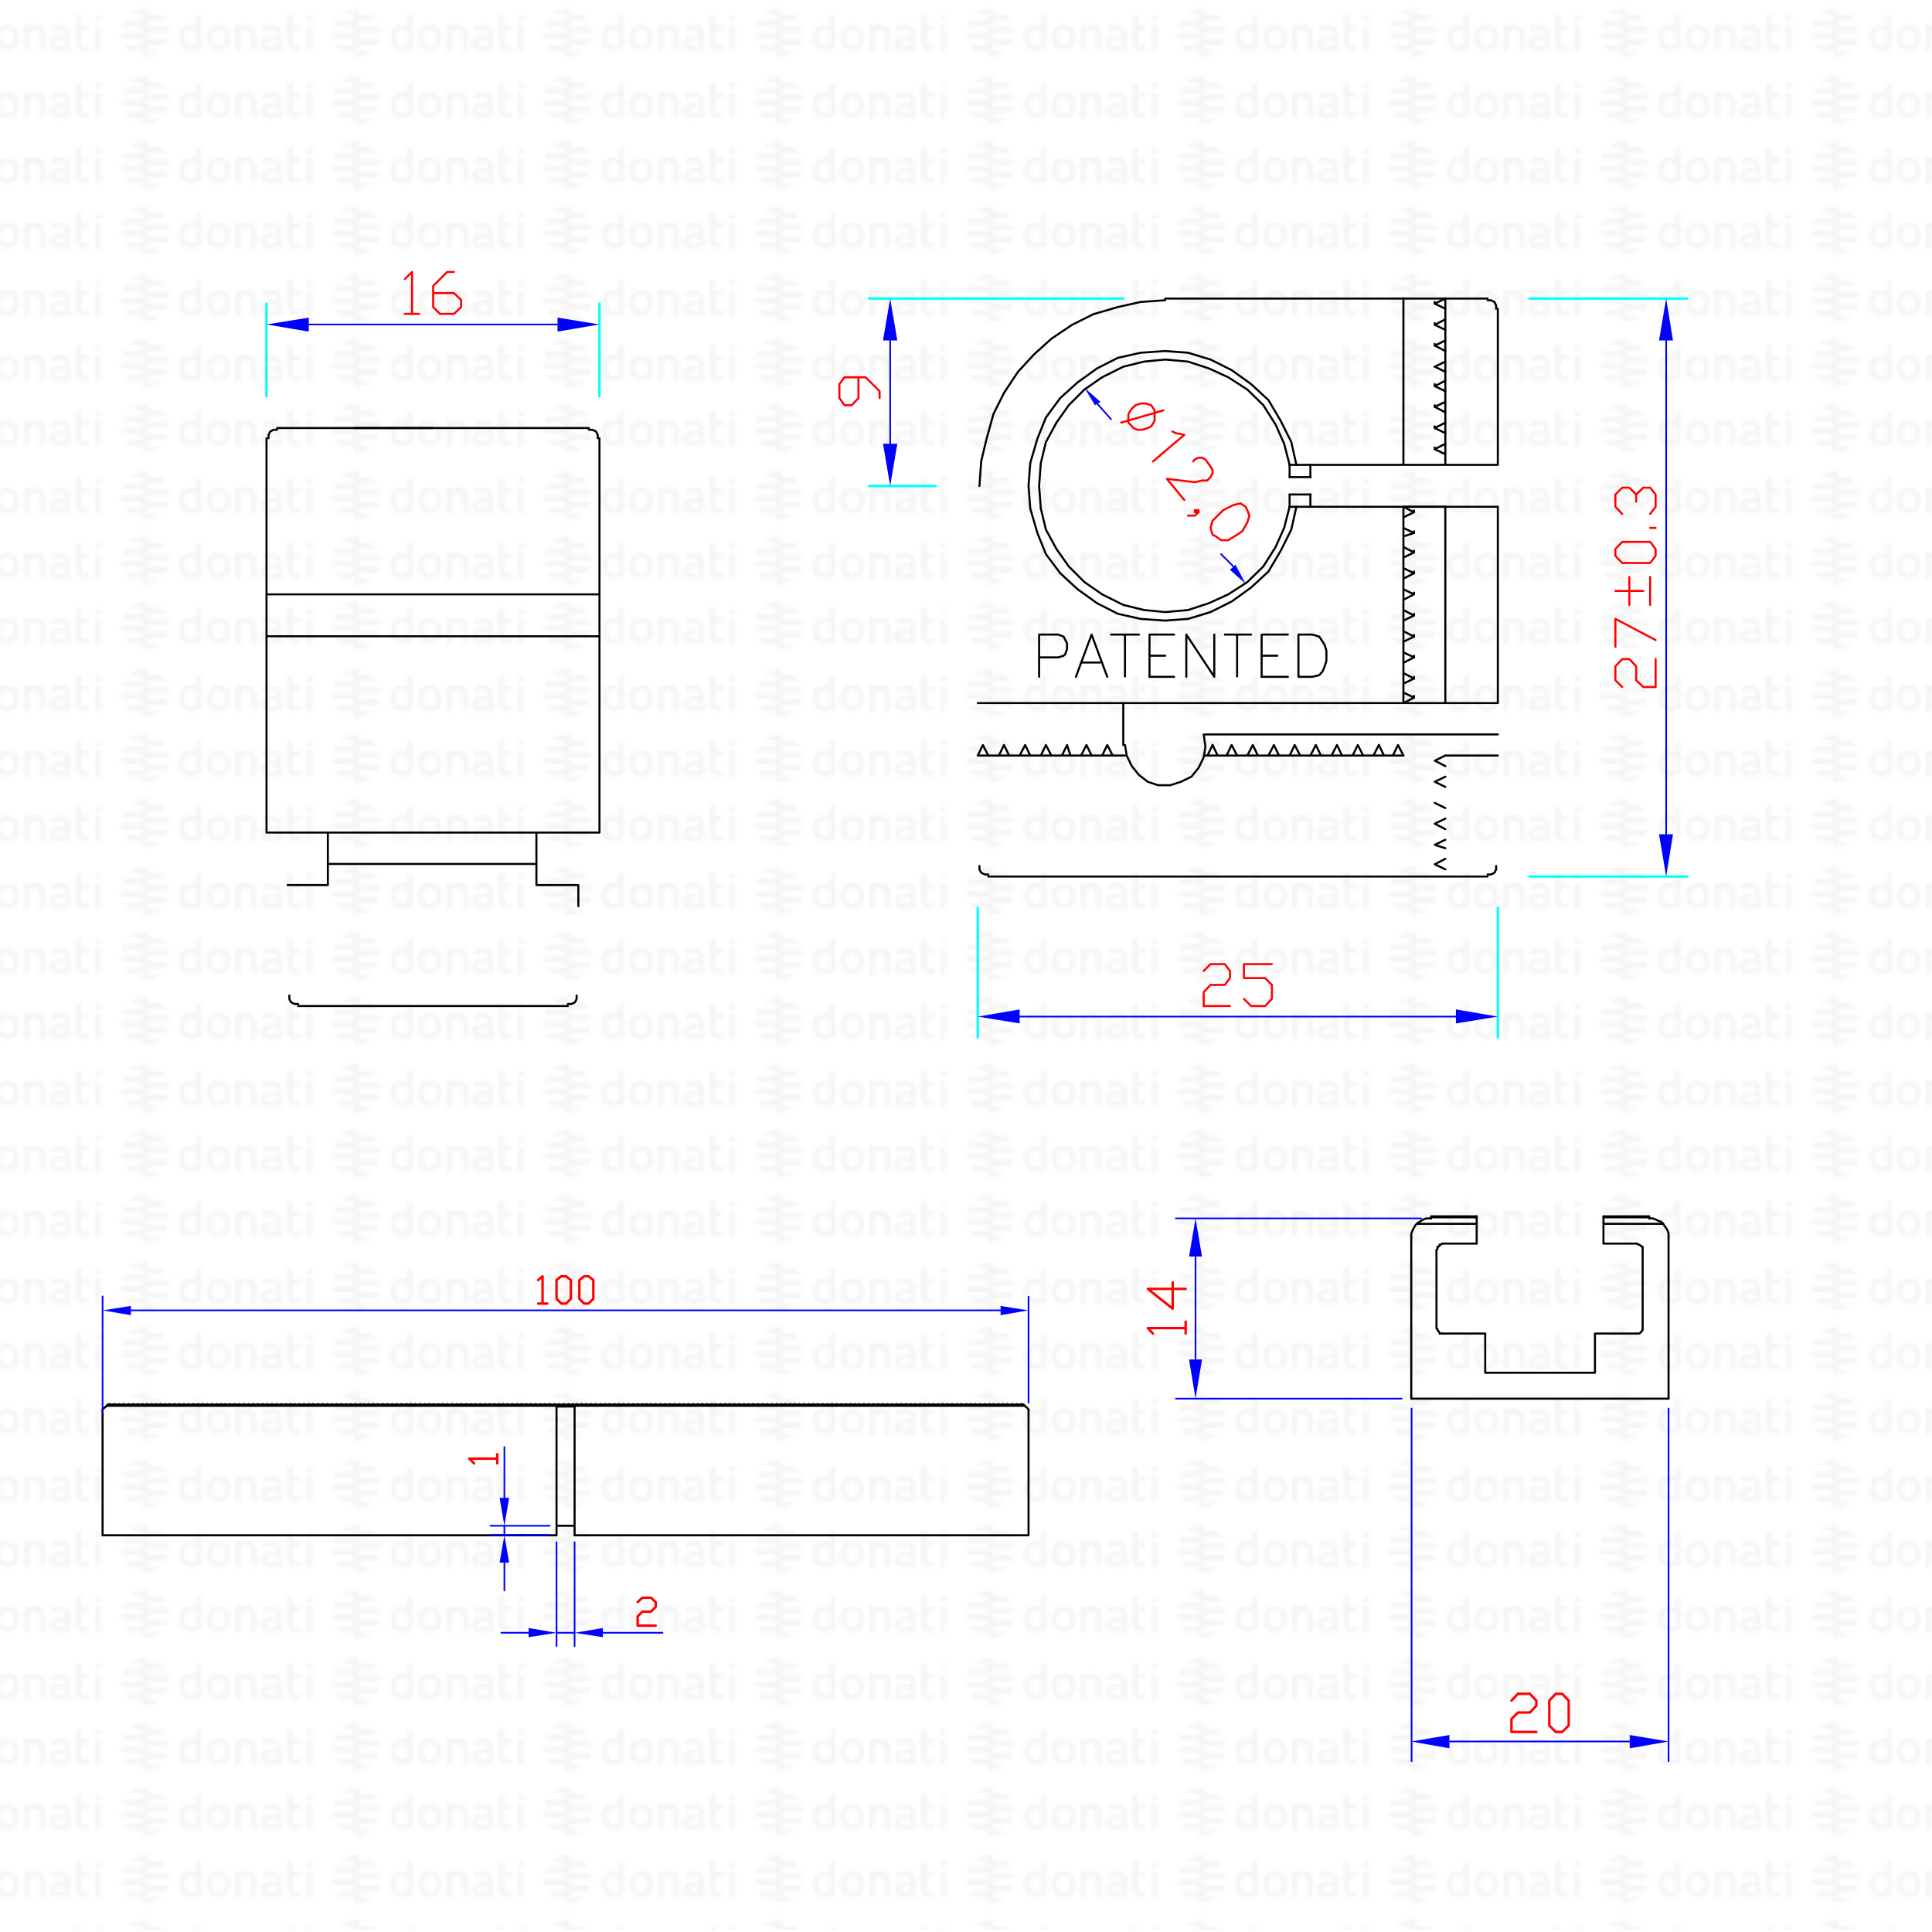 <?xml version="1.0" encoding="utf-8"?>
<!-- Generator: $$$/GeneralStr/196=Adobe Illustrator 27.6.0, SVG Export Plug-In . SVG Version: 6.00 Build 0)  -->
<svg version="1.1" id="Livello_1" xmlns="http://www.w3.org/2000/svg" xmlns:xlink="http://www.w3.org/1999/xlink" x="0px" y="0px"
	 viewBox="0 0 566.9 566.9" style="enable-background:new 0 0 566.9 566.9;" xml:space="preserve">
<style type="text/css">
	.st0{fill:none;}
	.st1{fill:#F5F5F5;}
	.st2{fill:url(#SVGID_00000020358562666312903610000013294164306391488957_);}
	.st3{fill:none;stroke:#00FFFF;stroke-width:0.72;stroke-linecap:round;stroke-linejoin:round;}
	.st4{fill:none;stroke:#0000FF;stroke-width:0.48;stroke-linecap:round;stroke-linejoin:round;}
	.st5{fill-rule:evenodd;clip-rule:evenodd;fill:#0000FF;}
	.st6{fill:none;stroke:#FF0000;stroke-width:0.6;stroke-linecap:round;stroke-linejoin:round;}
	.st7{fill:none;stroke:#000000;stroke-width:0.6;stroke-linecap:round;stroke-linejoin:round;}
	.st8{fill:none;stroke:#000000;stroke-width:0.6;stroke-linecap:round;stroke-linejoin:bevel;}
	.st9{fill:none;stroke:#FF0000;stroke-width:0.72;stroke-linecap:round;stroke-linejoin:round;}
</style>
<pattern  y="566.9" width="61.1" height="57.3" patternUnits="userSpaceOnUse" id="SVGID_1_" viewBox="0 -57.3 61.1 57.3" style="overflow:visible;">
	<g>
		<rect y="-57.3" class="st0" width="61.1" height="57.3"/>
		<g>
			<rect y="-57.3" class="st0" width="61.1" height="57.3"/>
			<g>
				<polygon class="st1" points="8.5,-51.3 8.5,-51.3 9.4,-51.3 10.6,-51.3 10.6,-51.3 9.4,-51.3 				"/>
				<polygon class="st1" points="8.5,-53 8.5,-53 9.2,-53 10.6,-53 10.6,-53 9.2,-53 				"/>
				<polygon class="st1" points="10.6,-44.2 10.6,-44.2 9.7,-44.2 8.5,-44.2 8.5,-44.2 9.7,-44.2 				"/>
				<path class="st1" d="M57-44.2v1.3l1.7,0.3v-1.7H57V-44.2z M58.6-45.6V-53h-1.7v7.4H58.6L58.6-45.6z M53-47.1v-3.4
					c0-0.2,0-0.5,0.1-0.8c0.2-0.2,0.5-0.2,0.7-0.2s0.6,0.1,1.2,0.2l0.2,0.1v-1.6C54.5-53,54-53,53.6-53c-1.6,0-2.4,0.9-2.4,2.6v3.4
					v1.5v2.8l1.7,0.3v-3.1h2.3V-47L53-47.1L53-47.1z M49.8-53h-0.2h-1.5v0.3l-0.2-0.1c-0.4-0.1-1.2-0.3-1.9-0.3
					c-1.6,0-2.6,0.8-2.6,2.2c0,1.1,0.6,2.4,3.2,2.4h1.5v0.5c0,0.8-0.4,1.1-1.3,1.1c-0.5,0-1.2-0.1-2.1-0.4l-0.6-0.2v1.6l0.2,0.1
					c1,0.3,1.8,0.4,2.5,0.4c1.8,0,2.9-1,2.9-2.6v-2.7l0,0L49.8-53L49.8-53L49.8-53z M48.2-51.3v1.4h-1.6c-1.2,0-1.4-0.5-1.4-0.9
					c0-0.3,0.1-0.8,1.1-0.8c0.4,0,0.8,0.1,1.4,0.2L48.2-51.3L48.2-51.3z M40.6-53v4.7c0,0.9-0.4,1.3-1.4,1.3c-0.3,0-0.7,0-1.5-0.2
					V-53H36v2.3v3.8v1.4h1.6l0,0c0.7,0.1,1.2,0.2,1.7,0.2c1.9,0,3-1,3-2.8v-4.8L40.6-53L40.6-53z M34.7-49.2c0-2.4-1.4-3.8-3.6-3.8
					s-3.6,1.5-3.6,3.8c0,2.4,1.4,3.8,3.6,3.8C33.3-45.4,34.7-46.8,34.7-49.2L34.7-49.2z M33-49.2c0,1.5-0.7,2.4-1.9,2.4
					c-1.5,0-1.8-1.3-1.8-2.4c0-1.1,0.3-2.4,1.9-2.4C32.6-51.6,33-50.3,33-49.2L33-49.2z M26.2-51.5c0-0.7-0.3-1.1-1-1.2
					C24-53,23.5-53,22.9-53c-2.2,0-3.5,1.4-3.5,3.8c0,2.4,1.2,3.8,3.4,3.8c0.5,0,0.9-0.1,1.6-0.3v2.9h0.2c0.1,0,0.4,0.1,0.6,0.1
					c0.3,0,0.5,0.1,0.6,0.1l0.3,0.1L26.2-51.5L26.2-51.5z M24.5-51.3v4.1C23.7-47,23.3-47,23-46.9c-1.2,0-1.8-0.7-1.8-2.3
					c0-1.5,0.6-2.3,1.9-2.3C23.3-51.5,23.7-51.5,24.5-51.3L24.5-51.3z M10.6-47.7L10.6-47.7L10.6-47.7h-2l0,0v1.8h0.7h1.3h0.6h5.2
					c0.1-0.6,0.2-1.2,0.2-1.8H10.6L10.6-47.7z M11.4-44.2h-0.8H9.4H8.5v1.8h0.7h1.3h0.6h3c0.6-0.5,1.1-1.1,1.4-1.8H11.4L11.4-44.2z
					 M9.9-49.5h0.7h5.8c-0.2-0.6-0.4-1.2-0.7-1.8h-5.1H9.7H8.5v1.8H9.9L9.9-49.5z M9.9-53h0.7h3.7c-1-0.9-2.3-1.5-3.7-1.7l0,0l0,0
					c-0.3,0-0.6-0.1-0.9-0.1c-0.3,0-0.7,0-1,0.1l0,0v1.7H9.9L9.9-53z"/>
				<path class="st1" d="M9.9-53H8.5H7.9h-3c-0.6,0.5-1.1,1.1-1.5,1.7h4.3h0.8h1.1h0.9v-1.8L9.9-53L9.9-53z M9.9-49.5H8.5H7.9H2.7
					c-0.1,0.6-0.2,1.1-0.2,1.8h6l0,0h2l0,0v-1.8H9.9L9.9-49.5z M9.2-46H8.5H2.7c0.2,0.6,0.4,1.2,0.7,1.8h5.1h0.9h1.1V-46H9.2L9.2-46
					z M9.2-42.4H8.5H4.9c1,0.9,2.3,1.5,3.7,1.7l0,0l0,0c0.3,0,0.6,0.1,0.9,0.1c0.3,0,0.7,0,1-0.1l0,0v-1.7L9.2-42.4L9.2-42.4z"/>
			</g>
			<g>
				<polygon class="st1" points="8.5,-32.2 8.5,-32.2 9.4,-32.2 10.6,-32.2 10.6,-32.2 9.4,-32.2 				"/>
				<polygon class="st1" points="8.5,-33.9 8.5,-33.9 9.2,-33.9 10.6,-33.9 10.6,-33.9 9.2,-33.9 				"/>
				<polygon class="st1" points="10.6,-25.1 10.6,-25.1 9.7,-25.1 8.5,-25.1 8.5,-25.1 9.7,-25.1 				"/>
				<path class="st1" d="M57-25v1.3l1.7,0.3v-1.7H57V-25z M58.6-26.5v-7.4h-1.7v7.4H58.6L58.6-26.5z M53-28v-3.4
					c0-0.2,0-0.5,0.1-0.8c0.2-0.2,0.5-0.2,0.7-0.2s0.6,0.1,1.2,0.2l0.2,0.1v-1.6c-0.7-0.2-1.2-0.2-1.6-0.2c-1.6,0-2.4,0.9-2.4,2.6
					v3.4v1.5v2.8l1.7,0.3v-3.1h2.3v-1.5H53V-28z M49.8-33.9h-0.2h-1.5v0.3l-0.2-0.1C47.5-33.8,46.7-34,46-34c-1.6,0-2.6,0.8-2.6,2.2
					c0,1.1,0.6,2.4,3.2,2.4h1.5v0.5c0,0.8-0.4,1.1-1.3,1.1c-0.5,0-1.2-0.1-2.1-0.4l-0.6-0.2v1.6l0.2,0.1c1,0.3,1.8,0.4,2.5,0.4
					c1.8,0,2.9-1,2.9-2.6v-2.7l0,0L49.8-33.9L49.8-33.9L49.8-33.9z M48.2-32.2v1.4h-1.6c-1.2,0-1.4-0.5-1.4-0.9
					c0-0.3,0.1-0.8,1.1-0.8c0.4,0,0.8,0.1,1.4,0.2L48.2-32.2L48.2-32.2z M40.6-33.9v4.7c0,0.9-0.4,1.3-1.4,1.3c-0.3,0-0.7,0-1.5-0.2
					v-5.8H36v2.3v3.8v1.4h1.6l0,0c0.7,0.1,1.2,0.2,1.7,0.2c1.9,0,3-1,3-2.8v-4.8L40.6-33.9L40.6-33.9z M34.7-30.1
					c0-2.4-1.4-3.8-3.6-3.8s-3.6,1.5-3.6,3.8c0,2.4,1.4,3.8,3.6,3.8S34.7-27.7,34.7-30.1L34.7-30.1z M33-30.1c0,1.5-0.7,2.4-1.9,2.4
					c-1.5,0-1.8-1.3-1.8-2.4s0.3-2.4,1.9-2.4C32.6-32.5,33-31.2,33-30.1L33-30.1z M26.2-32.4c0-0.7-0.3-1.1-1-1.2
					c-1.2-0.3-1.7-0.3-2.3-0.3c-2.2,0-3.5,1.4-3.5,3.8s1.2,3.8,3.4,3.8c0.5,0,0.9-0.1,1.6-0.3v2.9h0.2c0.1,0,0.4,0.1,0.6,0.1
					c0.3,0,0.5,0.1,0.6,0.1l0.3,0.1L26.2-32.4L26.2-32.4z M24.5-32.2v4.1c-0.8,0.2-1.2,0.2-1.5,0.3c-1.2,0-1.8-0.7-1.8-2.3
					c0-1.5,0.6-2.3,1.9-2.3C23.3-32.4,23.7-32.4,24.5-32.2L24.5-32.2z M10.6-28.6L10.6-28.6L10.6-28.6h-2l0,0v1.8h0.7h1.3h0.6h5.2
					c0.1-0.6,0.2-1.2,0.2-1.8H10.6L10.6-28.6z M11.4-25.1h-0.8H9.4H8.5v1.8h0.7h1.3h0.6h3c0.6-0.5,1.1-1.1,1.4-1.8H11.4L11.4-25.1z
					 M9.9-30.4h0.7h5.8c-0.2-0.6-0.4-1.2-0.7-1.8h-5.1H9.7H8.5v1.8H9.9L9.9-30.4z M9.9-33.9h0.7h3.7c-1-0.9-2.3-1.5-3.7-1.7l0,0l0,0
					c-0.3,0-0.6-0.1-0.9-0.1c-0.3,0-0.7,0-1,0.1l0,0v1.7H9.9L9.9-33.9z"/>
				<path class="st1" d="M9.9-33.9H8.5H7.9h-3c-0.6,0.5-1.1,1.1-1.4,1.8h4.3h0.8h1.1h0.9v-1.8H9.9L9.9-33.9z M9.9-30.4H8.5H7.9H2.7
					c-0.1,0.6-0.2,1.2-0.2,1.8h6l0,0h2l0,0v-1.8H9.9L9.9-30.4z M9.2-26.9H8.5H2.7c0.2,0.6,0.4,1.2,0.7,1.8h5.1h0.9h1.1v-1.8
					L9.2-26.9L9.2-26.9z M9.2-23.3H8.5H4.9c1,0.9,2.3,1.5,3.7,1.7l0,0l0,0c0.3,0,0.6,0.1,0.9,0.1c0.3,0,0.7,0,1-0.1l0,0v-1.7H9.2
					L9.2-23.3z"/>
			</g>
			<g>
				<polygon class="st1" points="8.5,-13 8.5,-13 9.4,-13 10.6,-13 10.6,-13 9.4,-13 				"/>
				<polygon class="st1" points="8.5,-14.8 8.5,-14.8 9.2,-14.8 10.6,-14.8 10.6,-14.8 9.2,-14.8 				"/>
				<polygon class="st1" points="10.6,-6 10.6,-6 9.7,-6 8.5,-6 8.5,-6 9.7,-6 				"/>
				<path class="st1" d="M57-5.9v1.3l1.7,0.3V-6H57V-5.9z M58.6-7.4v-7.4h-1.7v7.4H58.6L58.6-7.4z M53-8.8v-3.4c0-0.2,0-0.5,0.1-0.8
					c0.2-0.2,0.5-0.2,0.7-0.2s0.6,0.1,1.2,0.2l0.2,0.1v-1.6c-0.7-0.2-1.2-0.2-1.6-0.2c-1.6,0-2.4,0.9-2.4,2.6v3.4v1.4v2.8L53-4.3
					v-3.1h2.3v-1.5L53-8.8L53-8.8z M49.8-14.8h-0.2h-1.5v0.3l-0.2-0.1c-0.4-0.1-1.2-0.3-1.9-0.3c-1.6,0-2.6,0.8-2.6,2.2
					c0,1.1,0.6,2.4,3.2,2.4h1.5v0.5c0,0.8-0.4,1.1-1.3,1.1c-0.5,0-1.2-0.1-2.1-0.4l-0.6-0.2v1.6l0.2,0.1c1,0.3,1.8,0.4,2.5,0.4
					c1.8,0,2.9-1,2.9-2.6v-2.7l0,0L49.8-14.8L49.8-14.8L49.8-14.8z M48.2-13v1.4h-1.6c-1.2,0-1.4-0.5-1.4-0.9c0-0.3,0.1-0.8,1.1-0.8
					c0.4,0,0.8,0.1,1.4,0.2L48.2-13L48.2-13z M40.6-14.8v4.7c0,0.9-0.4,1.3-1.4,1.3c-0.3,0-0.7,0-1.5-0.2v-5.8H36v2.3v3.8v1.4h1.6
					l0,0c0.7,0.1,1.2,0.2,1.7,0.2c1.9,0,3-1,3-2.8v-4.8h-1.7V-14.8z M34.7-11c0-2.4-1.4-3.8-3.6-3.8s-3.6,1.5-3.6,3.8
					c0,2.4,1.4,3.8,3.6,3.8C33.3-7.1,34.7-8.6,34.7-11L34.7-11z M33-11c0,1.5-0.7,2.4-1.9,2.4c-1.5,0-1.8-1.3-1.8-2.4
					c0-1.1,0.3-2.4,1.9-2.4C32.6-13.4,33-12.1,33-11L33-11z M26.2-13.3c0-0.7-0.3-1.1-1-1.2c-1.2-0.3-1.7-0.3-2.3-0.3
					c-2.2,0-3.5,1.4-3.5,3.8c0,2.4,1.2,3.8,3.4,3.8c0.5,0,0.9-0.1,1.6-0.3v2.9h0.2c0.1,0,0.4,0.1,0.6,0.1c0.3,0,0.5,0.1,0.6,0.1
					l0.3,0.1L26.2-13.3L26.2-13.3z M24.5-13.1V-9c-0.8,0.2-1.2,0.2-1.5,0.3c-1.2,0-1.8-0.7-1.8-2.3c0-1.5,0.6-2.3,1.9-2.3
					C23.3-13.3,23.7-13.3,24.5-13.1L24.5-13.1z M10.6-9.5L10.6-9.5L10.6-9.5h-2l0,0v1.8h0.7h1.3h0.6h5.2c0.1-0.6,0.2-1.2,0.2-1.8
					H10.6L10.6-9.5z M11.4-6h-0.8H9.4H8.5v1.8h0.7h1.3h0.6h3c0.6-0.5,1.1-1.1,1.4-1.8H11.4L11.4-6z M9.9-11.3h0.7h5.8
					c-0.2-0.6-0.4-1.2-0.7-1.8h-5.1H9.7H8.5v1.8H9.9L9.9-11.3z M9.9-14.8h0.7h3.7c-1-0.9-2.3-1.5-3.7-1.7l0,0l0,0
					c-0.3,0-0.6-0.1-0.9-0.1c-0.3,0-0.7,0-1,0.1l0,0v1.7H9.9L9.9-14.8z"/>
				<path class="st1" d="M9.9-14.8H8.5H7.9h-3c-0.6,0.5-1.1,1.1-1.4,1.8h4.3h0.8h1.1h0.9v-1.8H9.9L9.9-14.8z M9.9-11.3H8.5H7.9H2.7
					c-0.1,0.6-0.2,1.2-0.2,1.8h6l0,0h2l0,0v-1.8H9.9L9.9-11.3z M9.2-7.7H8.5H2.7c0.2,0.6,0.4,1.2,0.7,1.8h5.1h0.9h1.1v-1.8H9.2
					L9.2-7.7z M9.2-4.2H8.5H4.9c1,0.9,2.3,1.5,3.7,1.7l0,0l0,0c0.3,0,0.6,0.1,0.9,0.1c0.3,0,0.7,0,1-0.1l0,0v-1.7H9.2L9.2-4.2z"/>
			</g>
		</g>
	</g>
</pattern>
<pattern  id="SVGID_00000178885685743868396050000000674421312772911489_" xlink:href="#SVGID_1_" patternTransform="matrix(1 0 0 -1 33 -17103.902)">
</pattern>
<rect y="-0.6" style="fill:url(#SVGID_00000178885685743868396050000000674421312772911489_);" width="566.9" height="566.9"/>
<path class="st3" d="M448.8,257.2H495 M448.8,87.6H495"/>
<line class="st4" x1="488.9" y1="99.9" x2="488.9" y2="244.8"/>
<polyline class="st5" points="486.8,99.9 490.9,99.9 488.9,87.6 "/>
<polyline class="st5" points="486.8,244.8 490.9,244.8 488.9,257.2 "/>
<polyline class="st6" points="476,201.6 474,199.6 474,195.5 476,193.4 478.1,193.4 480.1,195.5 480.1,199.6 482.2,201.6 
	485.8,201.6 485.8,193.4 "/>
<polyline class="st6" points="474,189.8 474,181.6 485.8,187.8 "/>
<path class="st6" d="M478.1,177.5v-8.2 M482.2,173.4H474 M484.2,177.5v-8.2"/>
<polygon class="st6" points="485.8,163.1 484.2,165.2 476,165.2 474,163.1 474,161.1 476,159 484.2,159 485.8,161.1 "/>
<line class="st6" x1="485.8" y1="154.9" x2="484.2" y2="154.9"/>
<polyline class="st6" points="476,150.8 474,148.7 474,145.1 476,143.1 478.1,143.1 480.1,145.1 480.1,147.2 "/>
<polyline class="st6" points="480.1,145.1 482.2,143.1 484.2,143.1 485.8,145.1 485.8,148.7 484.2,150.8 "/>
<line class="st7" x1="87.5" y1="295.2" x2="166.6" y2="295.2"/>
<polyline class="st8" points="84.9,292.1 84.9,293.1 85.4,294.1 86.5,294.6 87.5,294.6 "/>
<polyline class="st8" points="166.6,294.6 167.7,294.6 168.7,294.1 169.2,293.1 169.2,292.1 "/>
<line class="st7" x1="436.5" y1="257.2" x2="290" y2="257.2"/>
<path class="st3" d="M439.5,266.4v38 M286.9,266.4v38"/>
<line class="st4" x1="299.2" y1="298.3" x2="427.2" y2="298.3"/>
<polyline class="st5" points="299.2,296.2 299.2,300.3 286.9,298.3 "/>
<polyline class="st5" points="427.2,296.2 427.2,300.3 439.5,298.3 "/>
<polyline class="st6" points="353.2,284.9 355.2,282.9 359.4,282.9 360.9,284.9 360.9,287 359.4,289 355.2,289 353.2,291.1 
	353.2,295.2 360.9,295.2 "/>
<polyline class="st6" points="365,293.1 367.1,295.2 371.2,295.2 373.2,293.1 373.2,289 371.2,287 365,287 365,282.9 373.2,282.9 
	"/>
<polyline class="st8" points="287.4,254.1 287.4,255.1 287.9,256.1 289,256.6 290,256.6 "/>
<polyline class="st8" points="436.5,256.6 437.5,256.6 438.5,256.1 439,255.1 439,254.1 "/>
<polyline class="st7" points="424.1,255.1 421,253.6 424.1,252 "/>
<line class="st7" x1="421" y1="235.6" x2="424.1" y2="237.1"/>
<polyline class="st7" points="424.1,243.3 421,241.7 424.1,240.2 "/>
<polyline class="st7" points="424.1,246.4 421,247.9 424.1,248.9 "/>
<path class="st3" d="M274.6,142.6H255 M329.6,87.6H255"/>
<line class="st4" x1="261.2" y1="99.9" x2="261.2" y2="130.2"/>
<polyline class="st5" points="259.1,99.9 263.3,99.9 261.2,87.6 "/>
<polyline class="st5" points="259.1,130.2 263.3,130.2 261.2,142.6 "/>
<polyline class="st6" points="258.1,116.8 258.1,114.8 254,110.7 247.8,110.7 246.3,112.7 246.3,116.8 247.8,118.9 249.9,118.9 
	251.9,116.8 251.9,110.7 "/>
<path class="st7" d="M175.9,244.3H78.2 M175.9,174.4H78.2 M175.9,186.7H78.2 M157.4,253.5H96.2 M175.9,244.3V128.6 M78.2,244.3
	V128.6"/>
<polyline class="st7" points="96.2,244.3 96.2,259.7 84.4,259.7 "/>
<polyline class="st7" points="157.4,244.3 157.4,259.7 169.7,259.7 169.7,265.9 "/>
<path class="st3" d="M175.9,116.3V89.1 M78.2,116.3V89.1"/>
<line class="st4" x1="90.6" y1="95.2" x2="163.6" y2="95.2"/>
<polyline class="st5" points="90.6,93.2 90.6,97.3 78.2,95.2 "/>
<polyline class="st5" points="163.6,93.2 163.6,97.3 175.9,95.2 "/>
<polyline class="st6" points="118.8,81.9 120.9,79.8 120.9,92.1 "/>
<line class="st6" x1="118.8" y1="92.1" x2="123" y2="92.1"/>
<polyline class="st6" points="127.1,86 133.2,86 135.3,88 135.3,90.1 133.2,92.1 129.1,92.1 127.1,90.1 127.1,83.9 131.2,79.8 
	133.2,79.8 "/>
<line class="st7" x1="81.3" y1="125.6" x2="172.8" y2="125.6"/>
<polyline class="st8" points="81.3,126.1 80.3,126.1 79.3,126.6 78.8,127.6 78.8,128.6 "/>
<line class="st7" x1="127.1" y1="125.6" x2="103.9" y2="125.6"/>
<polyline class="st8" points="175.4,128.6 175.4,127.6 174.9,126.6 173.8,126.1 172.8,126.1 "/>
<polyline class="st8" points="341.9,88.1 334.7,88.6 328,90.1 320.8,92.2 314.6,95.3 308.5,99.4 303.4,104 298.7,109.1 294.6,115.3 
	291.5,121.5 289.5,128.7 287.9,135.4 287.4,142.6 "/>
<path class="st7" d="M411.8,221.7h-58.1 M353.7,215.5h85.8 M439.5,136.4h-61.2 M439.5,148.7h-61.2 M384.6,140h-6.2 M384.6,145.1
	h-6.2 M411.8,87.5v48.8 M424.1,136.4V87.5 M439.5,136.4V90.6"/>
<polyline class="st7" points="304.9,198.6 304.9,186.2 310.5,186.2 312.1,186.8 312.6,187.8 313.1,188.8 313.1,190.4 312.6,191.9 
	312.1,192.4 310.5,192.9 304.9,192.9 "/>
<polyline class="st7" points="315.7,198.6 320.3,186.2 324.9,198.6 "/>
<path class="st7" d="M326,186.2h8.2 M330.1,186.2v12.3 M317.2,194.4h5.6"/>
<polyline class="st7" points="337.3,198.6 337.3,186.2 344.5,186.2 "/>
<path class="st7" d="M337.3,198.6h7.2 M337.3,192.4h4.6"/>
<polyline class="st7" points="348.1,198.6 348.1,186.2 356.3,198.6 356.3,186.2 "/>
<path class="st7" d="M359.4,186.2h7.7 M363,186.2v12.3"/>
<polyline class="st7" points="370.2,198.6 370.2,186.2 377.9,186.2 "/>
<path class="st7" d="M370.2,198.6h7.7 M370.2,192.4h4.6"/>
<polygon class="st7" points="381,198.6 381,186.2 385.1,186.2 387.1,186.8 388.1,188.3 388.7,189.3 389.2,190.9 389.2,193.9 
	388.7,195.5 388.1,197 387.1,198.1 385.1,198.6 "/>
<line class="st7" x1="286.9" y1="206.3" x2="439.5" y2="206.3"/>
<path class="st4" d="M321.9,118.4l4.1,4.6 M361.9,166.2l-3.6-3.6"/>
<polygon class="st6" points="337.8,118.9 336.2,118.4 334.7,118.4 333.2,118.9 332.1,119.9 331.1,121.5 331.1,123 331.1,124 
	332.6,125.6 333.7,126.1 335.2,126.1 336.8,125.6 337.8,125.1 338.8,123.5 338.8,121.5 338.8,120.4 "/>
<line class="st6" x1="341.4" y1="120.4" x2="329" y2="124"/>
<polyline class="st6" points="344,126.6 345,127.1 347.5,127.6 338.3,135.4 "/>
<polyline class="st6" points="350.1,135.4 350.6,134.8 351.7,134.3 352.7,134.3 353.7,134.8 355.2,136.9 355.8,137.9 355.8,138.9 
	355.2,140 354.2,141 352.7,141 350.6,141.5 342.4,140.5 347.5,146.7 "/>
<polyline class="st6" points="351.7,150.3 350.6,150.3 350.6,149.7 351.7,149.7 351.7,150.3 350.6,151.3 349.6,151.3 348.6,151.3 
	"/>
<polygon class="st6" points="365.5,148.7 364,147.7 361.9,148.2 358.9,149.7 357.8,150.8 355.8,152.8 355.2,154.9 355.8,156.9 
	356.8,157.4 358.3,158.5 360.4,158.5 363,156.9 364.5,155.9 366,153.3 366.6,151.3 366,149.7 "/>
<polyline class="st5" points="362.5,165.7 360.9,167.2 365.5,171.3 "/>
<polyline class="st5" points="322.9,117.9 321.3,118.9 318.2,113.8 "/>
<polyline class="st8" points="380.4,136.4 378.9,129.7 375.8,123.5 372.2,117.4 367.1,112.7 361.4,108.6 355.2,105.5 348.6,103.5 
	341.9,103 334.7,103.5 328,105 321.9,108.1 316.2,112.2 311.1,116.8 306.9,122.5 304.4,128.7 302.3,135.9 301.8,142.6 302.3,149.2 
	304.4,156.4 306.9,162.6 311.1,168.2 316.2,172.9 321.9,177 328,180.1 334.7,181.6 341.9,182.1 348.6,181.6 355.2,179.6 
	361.4,176.5 367.1,172.4 372.2,167.7 375.8,161.6 378.9,155.4 380.4,148.7 "/>
<polyline class="st8" points="378.4,136.4 376.8,130.2 374.3,124.6 370.7,118.9 366,114.3 360.4,110.7 354.7,108.1 348.6,106.1 
	341.9,105.5 335.7,106.1 329.6,107.6 323.4,110.7 318.2,114.3 313.6,118.9 310,124 306.9,129.7 305.4,135.9 304.9,142.6 
	305.4,149.2 306.9,155.4 310,161.1 313.6,166.2 318.2,170.8 323.4,174.4 329.6,177.5 335.7,179 341.9,179.6 348.6,179 354.7,177 
	360.4,174.4 366,170.8 370.7,166.2 374.3,160.5 376.8,154.9 378.4,148.7 "/>
<line class="st7" x1="330.1" y1="221.7" x2="286.9" y2="221.7"/>
<polyline class="st7" points="290,221.7 288.4,218.6 286.9,221.7 "/>
<polyline class="st7" points="296.1,221.7 294.6,218.6 293.1,221.7 "/>
<polyline class="st7" points="308.5,221.7 306.9,218.6 305.4,221.7 "/>
<polyline class="st7" points="311.6,221.7 313.1,218.6 314.1,221.7 "/>
<polyline class="st7" points="320.3,221.7 318.8,218.6 317.2,221.7 "/>
<polyline class="st7" points="323.4,221.7 324.9,218.6 326.5,221.7 "/>
<polyline class="st7" points="299.2,221.7 300.8,218.6 302.3,221.7 "/>
<path class="st7" d="M329.6,218.6v-12.3 M355.8,218.6l-1.5,3.1"/>
<polyline class="st8" points="330.1,218.6 330.6,221.7 332.1,224.8 334.2,227.4 336.8,229.4 339.8,230.4 343.4,230.4 346.5,229.4 
	349.6,227.9 351.7,225.3 353.2,222.2 353.7,219.1 353.2,215.5 "/>
<polyline class="st7" points="381.5,221.7 379.9,218.6 378.4,221.7 "/>
<polyline class="st7" points="369.1,221.7 367.6,218.6 366,221.7 "/>
<polyline class="st7" points="359.9,221.7 361.4,218.6 363,221.7 "/>
<line class="st7" x1="357.3" y1="221.7" x2="355.8" y2="218.6"/>
<polyline class="st7" points="372.2,221.7 373.8,218.6 375.3,221.7 "/>
<path class="st7" d="M414.9,199.1l-3.1,1.5 M424.1,206.3v-57.6 M439.5,206.3v-57.6 M411.8,148.7v57.6 M378.4,136.4v3.6 M378.4,148.7
	v-3.6"/>
<polyline class="st7" points="411.8,206.3 414.9,204.7 411.8,203.2 "/>
<line class="st7" x1="406.1" y1="221.7" x2="404.6" y2="218.6"/>
<polyline class="st7" points="411.8,221.7 410.2,218.6 408.7,221.7 "/>
<line class="st7" x1="404.6" y1="218.6" x2="403" y2="221.7"/>
<polyline class="st7" points="396.9,221.7 398.4,218.6 400,221.7 "/>
<polyline class="st7" points="393.8,221.7 392.3,218.6 390.7,221.7 "/>
<polyline class="st7" points="384.5,221.7 386.1,218.6 387.6,221.7 "/>
<polyline class="st7" points="424.1,230.9 421,229.4 424.1,227.9 "/>
<polyline class="st7" points="424.1,221.7 421,223.2 424.1,224.8 "/>
<path class="st7" d="M439.5,221.7h-15.4 M414.9,204.7v-0.5"/>
<polyline class="st7" points="411.8,179 414.9,180.6 411.8,182.1 "/>
<line class="st7" x1="414.9" y1="199.1" x2="411.8" y2="197.5"/>
<polyline class="st7" points="411.8,194.5 414.9,192.9 411.8,191.4 "/>
<polyline class="st7" points="411.8,188.3 414.9,186.8 411.8,185.2 "/>
<polyline class="st7" points="411.8,172.9 414.9,174.4 411.8,176 "/>
<polyline class="st7" points="411.8,169.8 414.9,168.2 411.8,166.7 "/>
<path class="st7" d="M414.9,168.2v-0.5 M414.9,174.4v-0.5 M414.9,186.8v-0.5 M414.9,192.9v-0.5 M414.9,199.1v-0.5 M414.9,180.6v-0.5
	"/>
<polyline class="st7" points="424.1,148.7 411.8,148.7 414.9,150.3 "/>
<polyline class="st7" points="411.8,160.5 414.9,162.1 411.8,163.6 "/>
<polyline class="st7" points="411.8,157.4 414.9,156.4 411.8,154.9 "/>
<path class="st7" d="M414.9,156.4v-0.5 M414.9,162.1v-0.5 M414.9,150.3v-0.5 M384.5,136.4v3.6 M384.5,148.7v-3.6 M414.9,150.3
	l-3.1,1.5"/>
<polyline class="st7" points="424.1,133.3 421,131.8 424.1,130.2 "/>
<path class="st7" d="M421,107.6l3.1,1.5 M421,131.8v-0.5"/>
<polyline class="st7" points="424.1,114.8 421,113.3 424.1,111.7 "/>
<line class="st7" x1="421" y1="113.3" x2="421" y2="112.7"/>
<polyline class="st7" points="424.1,117.9 421,119.4 424.1,121 "/>
<polyline class="st7" points="424.1,127.1 421,125.6 424.1,124 "/>
<path class="st7" d="M421,125.6v-0.5 M421,119.4v-0.5"/>
<polyline class="st7" points="424.1,93.7 421,95.3 424.1,96.8 "/>
<polyline class="st7" points="424.1,103 421,101.4 424.1,99.9 "/>
<line class="st7" x1="424.1" y1="106.1" x2="421" y2="107.6"/>
<path class="st7" d="M341.9,87.6h94.6 M421,101.4v-0.5 M421,95.3v-0.5"/>
<polyline class="st8" points="439,90.6 439,89.6 438.5,88.6 437.5,88.1 436.5,88.1 "/>
<polyline class="st7" points="424.1,87.6 421,89.1 424.1,90.6 "/>
<line class="st7" x1="421" y1="89.1" x2="421" y2="88.6"/>
<polyline class="st7" points="488,359.1 487.4,358.5 486.5,358.2 485.8,357.8 484.9,357.5 483.9,357.5 "/>
<polyline class="st7" points="488,359.1 470.5,359.1 470.5,357.2 483.9,357.2 483.9,357.5 "/>
<polyline class="st7" points="419.9,357.5 418.6,357.5 417.7,357.8 417,358.2 416.1,358.8 415.4,359.4 414.8,360.4 414.5,361 
	414.1,362 414.1,362.9 "/>
<line class="st7" x1="419.9" y1="357.2" x2="433.3" y2="357.2"/>
<polyline class="st7" points="421.5,389.7 421.8,390 421.8,390.3 422.1,390.6 422.4,391 422.4,391.3 422.8,391.3 423.1,391.3 
	423.4,391.3 "/>
<polyline class="st7" points="480.1,391.3 481,391.3 481.4,391 481.7,390.6 482,390.3 482,390 482,389.7 "/>
<polyline class="st7" points="489.6,362.9 489.6,362 489.3,361 488.7,360.1 488,359.1 "/>
<line class="st7" x1="419.9" y1="357.2" x2="419.9" y2="357.5"/>
<polyline class="st7" points="482,366.8 482,365.8 481.7,365.8 481.4,365.5 481,365.2 480.7,365.2 480.4,364.9 480.1,364.9 "/>
<polyline class="st7" points="423.4,364.9 423.1,364.9 422.8,365.2 422.4,365.2 422.4,365.5 422.1,365.8 421.8,365.8 421.8,366.1 
	421.8,366.4 421.5,366.8 "/>
<path class="st7" d="M421.5,389.7v-22.9 M423.4,364.9h9.9"/>
<polyline class="st7" points="423.4,391.3 435.8,391.3 435.8,402.8 468,402.8 468,391.3 480.1,391.3 "/>
<path class="st7" d="M489.6,410.4v-47.5 M470.5,364.9h9.6 M482,366.8v22.9"/>
<polyline class="st7" points="414.1,362.9 414.1,410.4 489.6,410.4 "/>
<path class="st7" d="M470.5,359.1v5.7 M433.3,364.9v-7.6"/>
<polyline class="st7" points="433.3,356.9 419.9,356.9 419.9,357.2 "/>
<line class="st7" x1="433.3" y1="356.9" x2="433.3" y2="357.2"/>
<polyline class="st7" points="470.5,356.9 483.9,356.9 483.9,357.2 "/>
<line class="st7" x1="470.5" y1="356.9" x2="470.5" y2="357.2"/>
<path class="st4" d="M425.3,511h52.9 M489.6,413.3v103.5 M414.2,413.3v103.5"/>
<polyline class="st5" points="425.3,509.1 425.3,513 414.1,511 "/>
<polyline class="st5" points="478.2,509.1 478.2,513 489.6,511 "/>
<polyline class="st9" points="443.5,499 445.4,497 448.9,497 450.8,499 450.8,500.5 448.9,502.5 445.4,502.5 443.5,504.4 
	443.5,508.2 450.8,508.2 "/>
<polygon class="st9" points="456.5,508.2 454.6,506.3 454.6,499 456.5,497 458.4,497 460.3,499 460.3,506.3 458.4,508.2 "/>
<path class="st4" d="M350.8,368.7V399 M411.3,410.4H345 M417,357.5h-72"/>
<polyline class="st5" points="348.9,368.7 352.7,368.7 350.8,357.5 "/>
<polyline class="st5" points="348.9,398.9 352.7,398.9 350.8,410.4 "/>
<polyline class="st9" points="338.3,391.3 336.8,389.7 347.9,389.7 "/>
<line class="st9" x1="347.9" y1="391.3" x2="347.9" y2="387.8"/>
<polyline class="st9" points="344.1,376.3 344.1,384 336.8,378.2 347.9,378.2 "/>
<line class="st7" x1="415.7" y1="359.1" x2="433.3" y2="359.1"/>
<polyline class="st7" points="168.6,412.7 163.3,412.7 163.3,416.4 "/>
<line class="st7" x1="30.1" y1="416.4" x2="30.1" y2="413.6"/>
<polyline class="st7" points="31.5,412.5 31.3,412.5 31.1,412.7 30.6,413.1 30.1,413.6 "/>
<path class="st7" d="M30.1,416.4v34.1 M31.5,412.5h137.1"/>
<polyline class="st7" points="163.3,416.4 163.3,450.5 30.1,450.5 "/>
<polyline class="st7" points="168.6,450.5 301.8,450.5 301.8,413.6 "/>
<path class="st7" d="M168.6,447.7h-5.3 M168.6,416.4v-3.7 M168.6,412.5h132.1 M168.6,416.4v34.1"/>
<polyline class="st7" points="32.9,412.2 33.6,412 34.3,412.2 35,412 35.6,412.2 36.3,412 37,412.2 37.7,412 38.4,412.2 39.1,412 
	39.8,412.2 40.5,412 41.1,412.2 41.8,412 42.5,412.2 43.2,412 43.9,412.2 44.6,412 45,412.2 45.7,412 46.4,412.2 47.1,412 
	47.8,412.2 48.5,412 49.1,412.2 49.8,412 50.5,412.2 51.2,412 51.9,412.2 52.6,412 53.3,412.2 54,412 54.6,412.2 55.3,412 56,412.2 
	56.7,412 57.4,412.2 58.1,412 58.8,412.2 59.4,412 60.1,412.2 60.8,412 61.5,412.2 62.2,412 62.9,412.2 63.6,412 64.2,412.2 
	64.9,412 65.4,412.2 66.1,412 66.8,412.2 67.4,412 68.1,412.2 68.8,412 69.5,412.2 70.2,412 70.9,412.2 71.6,412 72.3,412.2 
	72.9,412 73.6,412.2 74.3,412 75,412.2 75.7,412 76.4,412.2 77.1,412 77.8,412.2 78.4,412 79.1,412.2 79.8,412 80.5,412.2 81.2,412 
	81.9,412.2 82.6,412 83.2,412.2 83.9,412 84.6,412.2 85.3,412 86,412.2 86.4,412 87.1,412.2 87.8,412 88.5,412.2 89.2,412 
	89.9,412.2 90.6,412 91.2,412.2 91.9,412 92.6,412.2 93.3,412 94,412.2 94.7,412 95.4,412.2 96.1,412 96.8,412.2 97.4,412 
	98.1,412.2 98.8,412 99.5,412.2 100.2,412 100.9,412.2 101.6,412 102.2,412.2 102.9,412 103.6,412.2 104.3,412 105,412.2 105.7,412 
	106.4,412.2 106.8,412 107.5,412.2 108.2,412 108.9,412.2 109.6,412 110.2,412.2 110.9,412 111.6,412.2 112.3,412 113,412.2 
	113.7,412 114.4,412.2 115.1,412 115.7,412.2 116.4,412 117.1,412.2 117.8,412 118.5,412.2 119.2,412 119.9,412.2 120.6,412 
	121.2,412.2 121.9,412 122.6,412.2 123.3,412 124,412.2 124.7,412 125.3,412.2 126,412 126.7,412.2 127.2,412 127.9,412.2 
	128.6,412 129.2,412.2 129.9,412 130.6,412.2 131.3,412 132,412.2 132.7,412 133.4,412.2 134.1,412 134.7,412.2 135.4,412 
	136.1,412.2 136.8,412 137.5,412.2 138.2,412 138.9,412.2 139.5,412 140.2,412.2 140.9,412 141.6,412.2 142.3,412 143,412.2 
	143.7,412 144.4,412.2 145,412 145.7,412.2 146.4,412 147.1,412.2 147.6,412 148.2,412.2 148.9,412 149.6,412.2 150.3,412 
	151,412.2 151.7,412 152.4,412.2 153.1,412 153.7,412.2 154.4,412 155.1,412.2 155.8,412 156.5,412.2 157.2,412 157.9,412.2 
	158.5,412 159.2,412.2 159.9,412 160.6,412.2 161.3,412 162,412.2 162.7,412 163.3,412.2 164,412 164.7,412.2 165.4,412 
	166.1,412.2 166.8,412 167.5,412.2 168.1,412 168.6,412.2 169.3,412 170,412.2 170.7,412 171.4,412.2 172,412 172.7,412.2 
	173.4,412 174.1,412.2 174.8,412 175.5,412.2 176.2,412 176.9,412.2 177.5,412 178.2,412.2 178.9,412 179.6,412.2 180.3,412 
	181,412.2 181.6,412 182.3,412.2 183,412 183.7,412.2 184.4,412 185.1,412.2 185.8,412 186.5,412.2 187.1,412 187.8,412.2 
	188.5,412 189,412.2 189.7,412 190.4,412.2 191,412 191.7,412.2 192.4,412 193.1,412.2 193.8,412 194.5,412.2 195.2,412 
	195.8,412.2 196.5,412 197.2,412.2 197.9,412 198.6,412.2 199.3,412 200,412.2 200.6,412 201.3,412.2 202,412 202.7,412.2 
	203.4,412 204.1,412.2 204.8,412 205.4,412.2 206.1,412 "/>
<polyline class="st7" points="206.1,412 206.8,412.2 207.5,412 208.2,412.2 208.9,412 209.4,412.2 210,412 210.7,412.2 211.4,412 
	212.1,412.2 212.8,412 213.5,412.2 214.1,412 214.8,412.2 215.5,412 216.2,412.2 216.9,412 217.6,412.2 218.3,412 219,412.2 
	219.6,412 220.3,412.2 221,412 221.7,412.2 222.4,412 223.1,412.2 223.8,412 224.4,412.2 225.1,412 225.8,412.2 226.5,412 
	227.2,412.2 227.9,412 228.6,412.2 229.3,412 229.7,412.2 230.4,412 231.1,412.2 231.8,412 232.5,412.2 233.1,412 233.8,412.2 
	234.5,412 235.2,412.2 235.9,412 236.6,412.2 237.3,412 237.9,412.2 238.6,412 239.3,412.2 240,412 240.7,412.2 241.4,412 
	242.1,412.2 242.8,412 243.4,412.2 244.1,412 244.8,412.2 245.5,412 246.2,412.2 246.9,412 247.6,412.2 248.2,412 248.9,412.2 
	249.6,412 250.3,412.2 250.8,412 251.5,412.2 252.1,412 252.8,412.2 253.5,412 254.2,412.2 254.9,412 255.6,412.2 256.3,412 
	257,412.2 257.6,412 258.3,412.2 259,412 259.7,412.2 260.4,412 261.1,412.2 261.8,412 262.4,412.2 263.1,412 263.8,412.2 
	264.5,412 265.2,412.2 265.9,412 266.6,412.2 267.2,412 267.9,412.2 268.6,412 269.3,412.2 270,412 270.7,412.2 271.1,412 
	271.8,412.2 272.5,412 273.2,412.2 273.9,412 274.6,412.2 275.3,412 275.9,412.2 276.6,412 277.3,412.2 278,412 278.7,412.2 
	279.4,412 280.1,412.2 280.8,412 281.4,412.2 282.1,412 282.8,412.2 283.5,412 284.2,412.2 284.9,412 285.6,412.2 286.2,412 
	286.9,412.2 287.6,412 288.3,412.2 289,412 289.7,412.2 290.4,412 291,412.2 291.5,412 292.2,412.2 292.9,412 293.6,412.2 
	294.2,412 294.9,412.2 295.6,412 296.3,412.2 297,412 297.7,412.2 298.4,412 299.1,412.2 299.8,412 300.4,412.2 "/>
<polyline class="st7" points="31.5,412.2 32.2,412 32.9,412.2 "/>
<line class="st7" x1="31.5" y1="412.2" x2="31.5" y2="412.5"/>
<path class="st4" d="M148,450.5v-2.8 M148,439.5v-14.9 M148,458.5v8.2 M161.3,447.7h-17.4 M161.3,450.4h-17.4"/>
<polyline class="st5" points="146.6,458.5 149.4,458.5 148,450.5 "/>
<polyline class="st5" points="146.6,439.5 149.4,439.5 148,447.7 "/>
<polyline class="st9" points="139.1,429.4 137.7,428 145.9,428 "/>
<line class="st9" x1="145.9" y1="429.4" x2="145.9" y2="426.7"/>
<path class="st4" d="M163.3,479.1h5.3 M176.8,479.1h17.6 M155.1,479.1h-8 M168.6,452.5V483 M163.3,452.5V483"/>
<polyline class="st5" points="155.1,477.7 155.1,480.4 163.3,479.1 "/>
<polyline class="st5" points="176.9,477.7 176.9,480.4 168.6,479.1 "/>
<polyline class="st9" points="187.1,470.1 188.5,468.8 191,468.8 192.4,470.1 192.4,471.5 191,472.9 188.5,472.9 187.1,474.3 
	187.1,477 192.4,477 "/>
<path class="st4" d="M38.4,384.5h255.2 M301.8,411.6v-31.1 M30.1,414.5v-34.1"/>
<polyline class="st5" points="38.4,383.2 38.4,385.9 30.1,384.5 "/>
<polyline class="st5" points="293.6,383.2 293.6,385.9 301.8,384.5 "/>
<polyline class="st9" points="157.9,375.6 159.2,374.5 159.2,382.5 "/>
<line class="st9" x1="157.9" y1="382.5" x2="160.6" y2="382.5"/>
<polygon class="st9" points="164.7,382.5 163.3,381.1 163.3,375.6 164.7,374.5 166.1,374.5 167.5,375.6 167.5,381.1 166.1,382.5 "/>
<polygon class="st9" points="171.4,382.5 170,381.1 170,375.6 171.4,374.5 172.7,374.5 174.1,375.6 174.1,381.1 172.7,382.5 "/>
<polyline class="st7" points="300.7,412.5 300.9,412.7 301.4,413.1 301.8,413.6 "/>
<polyline class="st7" points="299.8,412 300.4,412.2 300.7,412.5 "/>
</svg>
